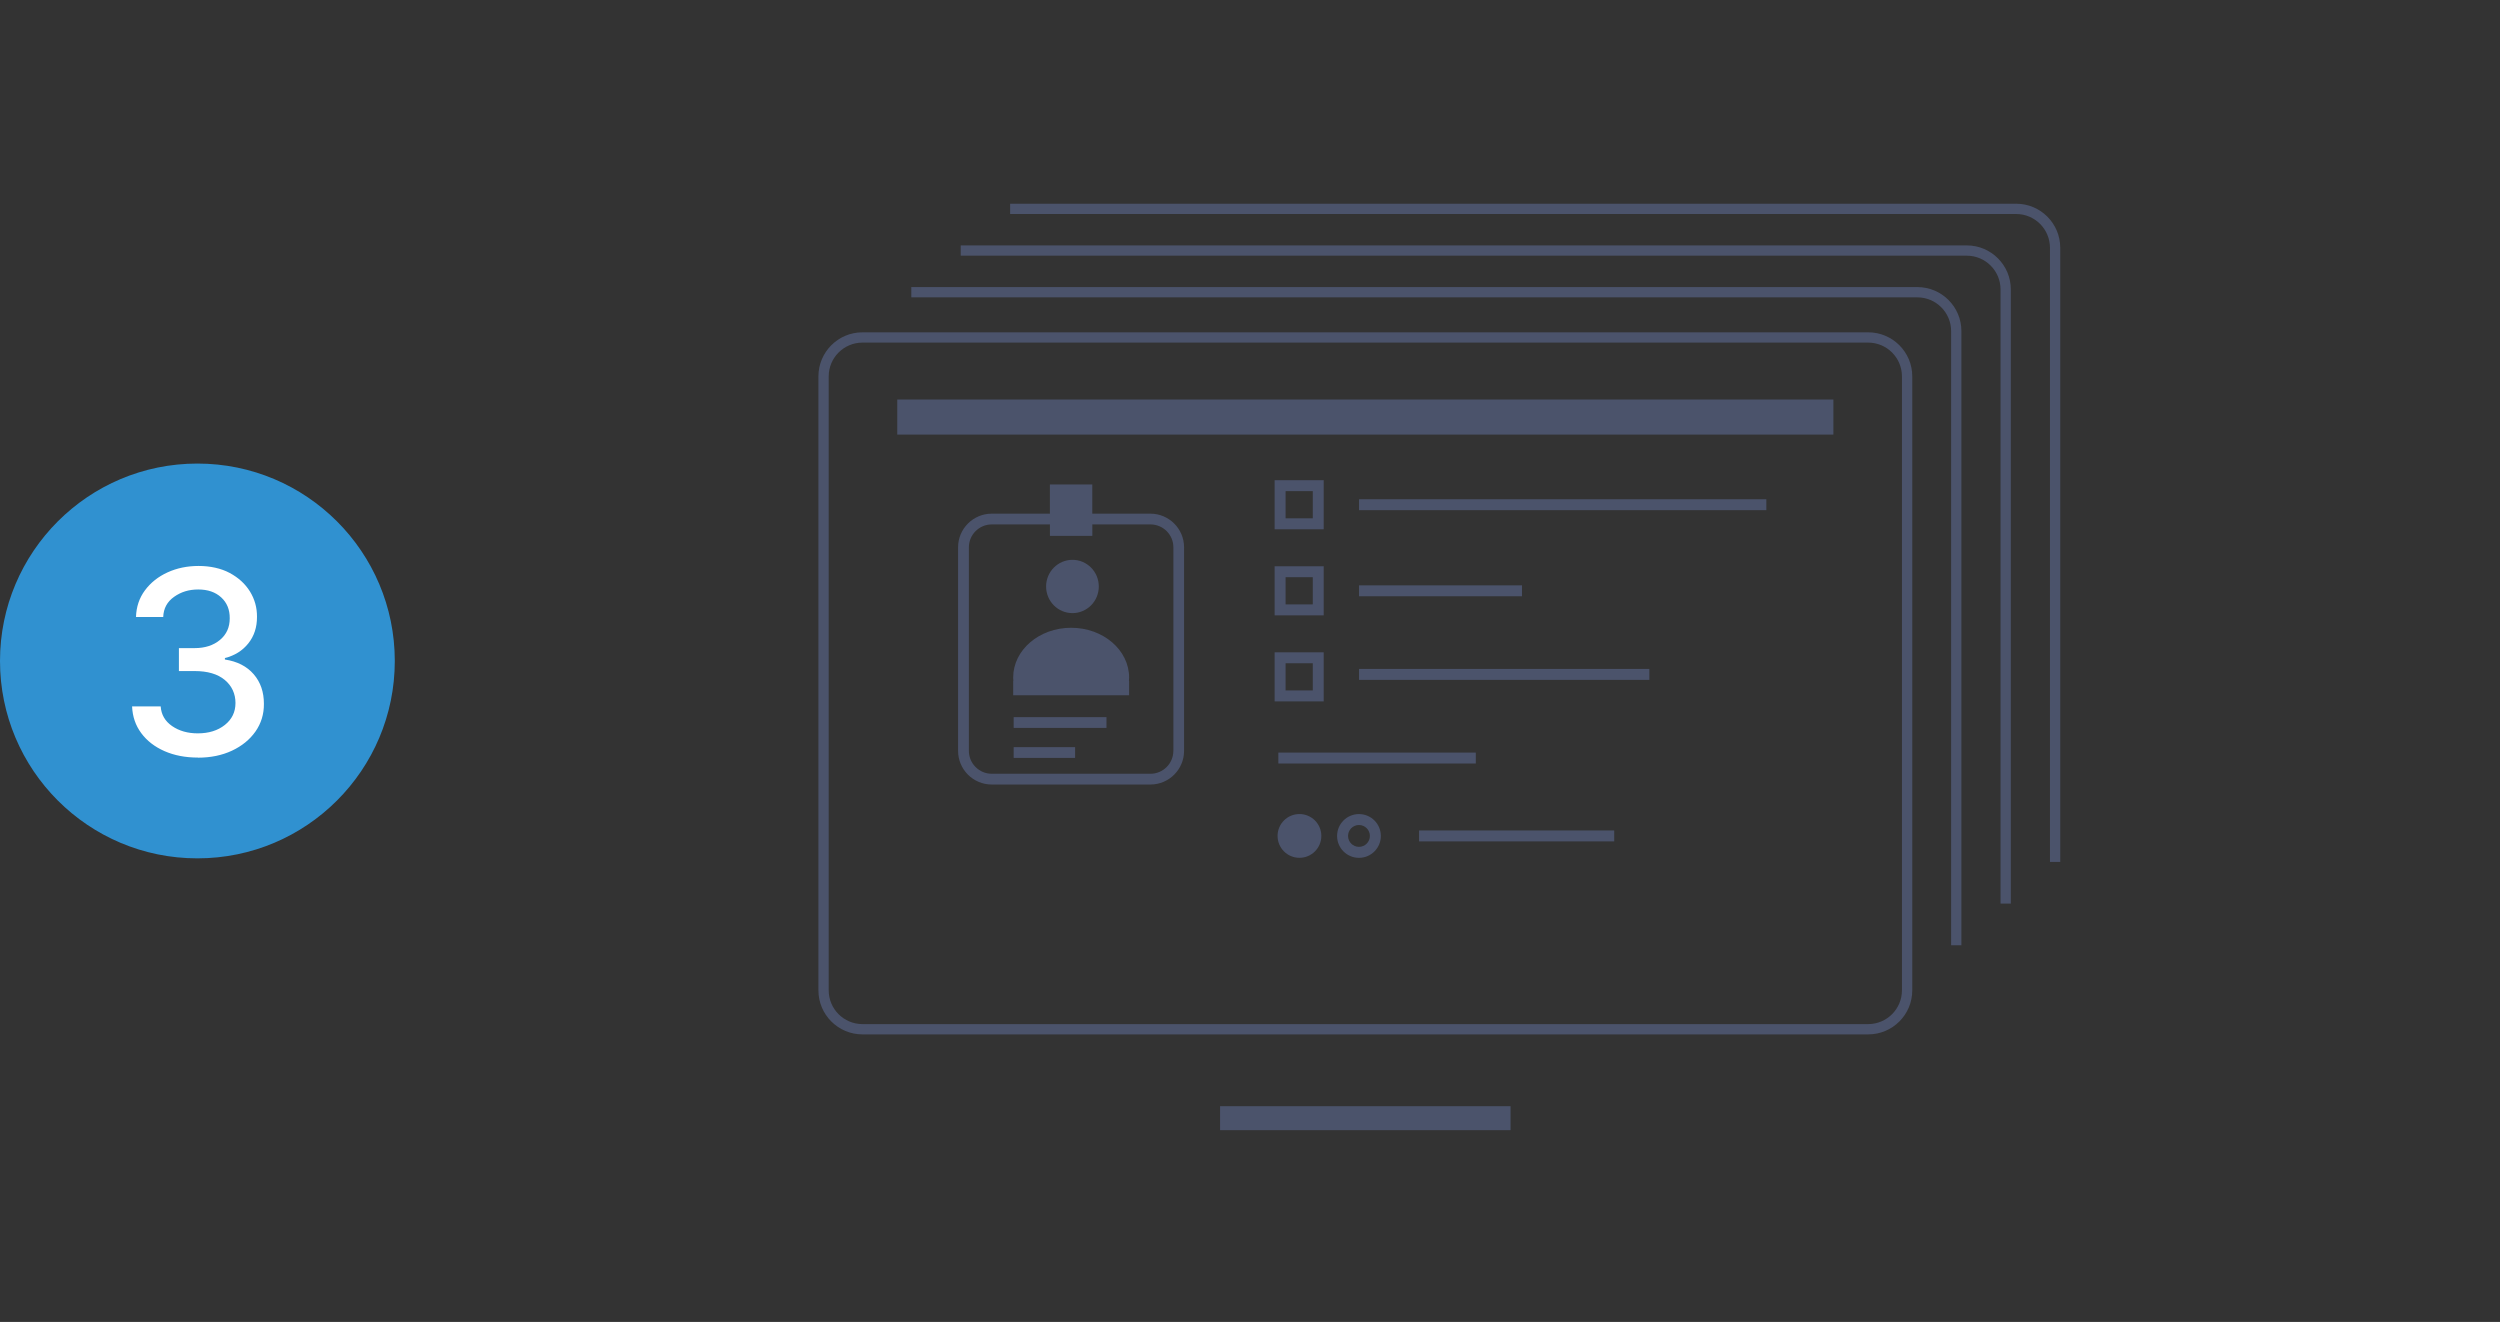 <?xml version="1.0" encoding="UTF-8"?><svg id="Layer_1" xmlns="http://www.w3.org/2000/svg" viewBox="0 0 730 386"><rect x="0" y="0" width="730" height="386" fill="#333333" stroke="none"/><defs><style>.cls-1{fill:#fff;}.cls-2{fill:#3091d0;}.cls-3{fill:#4b536b;}.cls-4{stroke-width:3.19px;}.cls-4,.cls-5{fill:none;stroke:#4b536b;stroke-miterlimit:10;}.cls-5{stroke-width:7px;}</style></defs><g><rect class="cls-3" x="295.99" y="218.17" width="17.94" height="3.14"/><rect class="cls-3" x="295.99" y="209.41" width="27.1" height="3.14"/><path class="cls-3" d="M335.93,149.99h-16.98v-8.52h-12.38v8.52h-16.98c-5.42,0-9.83,4.41-9.83,9.83v59.43c0,5.42,4.41,9.83,9.83,9.83h46.33c5.42,0,9.83-4.41,9.83-9.83v-59.43c0-5.42-4.41-9.83-9.83-9.83Zm6.69,69.26c0,3.69-3,6.69-6.69,6.69h-46.33c-3.69,0-6.69-3-6.69-6.69v-59.43c0-3.69,3-6.69,6.69-6.69h16.98v3.35h12.38v-3.35h16.98c3.69,0,6.69,3,6.69,6.69v59.43Z"/><path class="cls-3" d="M313.16,179.03c4.25,0,7.69-3.48,7.69-7.78s-3.45-7.78-7.69-7.78-7.7,3.48-7.7,7.78,3.44,7.78,7.7,7.78Z"/><path class="cls-3" d="M312.77,183.31c-9.35,0-16.92,6.51-16.92,14.53,0,.34,.02,.67,.05,1.01h-.05v4.17h33.85v-4.17h-.05c.03-.33,.05-.67,.05-1.01,0-8.03-7.58-14.53-16.92-14.53Z"/></g><g><g><line class="cls-5" x1="356.26" y1="326.51" x2="441.08" y2="326.51"/><path class="cls-3" d="M545.51,100.04c5.44,0,9.86,4.42,9.86,9.86v179.28c0,5.44-4.42,9.86-9.86,9.86H251.84c-5.44,0-9.86-4.42-9.86-9.86V109.9c0-5.44,4.42-9.86,9.86-9.86h293.68m0-3H251.84c-7.1,0-12.86,5.76-12.86,12.86v179.28c0,7.1,5.76,12.86,12.86,12.86h293.68c7.1,0,12.86-5.76,12.86-12.86V109.9c0-7.1-5.76-12.86-12.86-12.86h0Z"/><rect class="cls-3" x="262" y="116.66" width="273.35" height="10.24"/></g><path class="cls-3" d="M559.87,86.83c5.44,0,9.86,4.42,9.86,9.86v179.28s0,.04,0,.05h3s0-.04,0-.05V96.69c0-7.1-5.76-12.86-12.86-12.86H266.2s-.07,0-.1,0v3s.07,0,.1,0h293.68Z"/><path class="cls-3" d="M574.3,74.66c5.44,0,9.86,4.42,9.86,9.86v179.28s0,.04,0,.05h3s0-.04,0-.05V84.52c0-7.1-5.76-12.86-12.86-12.86H280.63s-.07,0-.1,0v3s.07,0,.1,0h293.68Z"/><path class="cls-3" d="M588.73,62.49c5.44,0,9.86,4.42,9.86,9.86V251.63s0,.04,0,.05h3s0-.04,0-.05V72.35c0-7.1-5.76-12.86-12.86-12.86H295.06s-.07,0-.1,0v3s.07,0,.1,0h293.68Z"/></g><g><circle class="cls-2" cx="57.64" cy="193" r="57.64"/><path class="cls-1" d="M57.8,221.21c-3.67,0-6.93-.63-9.79-1.89-2.86-1.26-5.11-3.01-6.77-5.25-1.66-2.24-2.55-4.84-2.67-7.81h8.35c.16,2.41,1.27,4.33,3.33,5.75,2.06,1.42,4.56,2.13,7.5,2.13,3.21,0,5.85-.82,7.91-2.46,2.07-1.64,3.1-3.78,3.1-6.42s-1.04-4.99-3.13-6.72c-2.08-1.73-5.01-2.59-8.79-2.59h-4.6v-6.7h4.6c3.01,0,5.48-.8,7.39-2.39,1.92-1.6,2.86-3.71,2.85-6.33,.02-2.52-.81-4.55-2.49-6.09s-3.91-2.31-6.69-2.31-5.03,.71-7.06,2.14c-2.03,1.43-3.09,3.39-3.18,5.89h-7.95c.09-2.96,.96-5.56,2.62-7.79s3.85-3.98,6.58-5.23c2.73-1.25,5.76-1.88,9.1-1.88s6.52,.68,9.07,2.05c2.55,1.37,4.52,3.17,5.91,5.41,1.38,2.24,2.07,4.7,2.05,7.38,.02,3.05-.83,5.64-2.53,7.77s-3.98,3.56-6.84,4.28v.43c3.62,.55,6.42,1.99,8.42,4.31,2,2.32,2.98,5.21,2.97,8.65,.02,3.01-.81,5.71-2.47,8.07-1.67,2.37-3.96,4.23-6.86,5.59-2.91,1.36-6.22,2.04-9.92,2.04Z"/></g><path class="cls-3" d="M383.33,143.41v7.94h-7.94v-7.94h7.94m3.19-3.19h-14.33v14.33h14.33v-14.33h0Z"/><path class="cls-3" d="M383.33,193.67v7.94h-7.94v-7.94h7.94m3.19-3.19h-14.33v14.33h14.33v-14.33h0Z"/><path class="cls-3" d="M383.33,168.54v7.94h-7.94v-7.94h7.94m3.19-3.19h-14.33v14.33h14.33v-14.33h0Z"/><rect class="cls-3" x="396.84" y="145.78" width="118.93" height="3.19"/><rect class="cls-3" x="396.84" y="195.33" width="84.77" height="3.19"/><rect class="cls-3" x="396.84" y="170.92" width="47.58" height="3.19"/><line class="cls-4" x1="373.28" y1="221.35" x2="430.93" y2="221.35"/><circle class="cls-3" cx="379.44" cy="244.09" r="6.39"/><path class="cls-3" d="M396.82,240.9c1.76,0,3.19,1.43,3.19,3.19s-1.43,3.19-3.19,3.19-3.19-1.43-3.19-3.19,1.43-3.19,3.19-3.19m0-3.19c-3.53,0-6.39,2.86-6.39,6.39s2.86,6.39,6.39,6.39,6.39-2.86,6.39-6.39-2.86-6.39-6.39-6.39h0Z"/><line class="cls-4" x1="414.37" y1="244.09" x2="471.35" y2="244.09"/></svg>